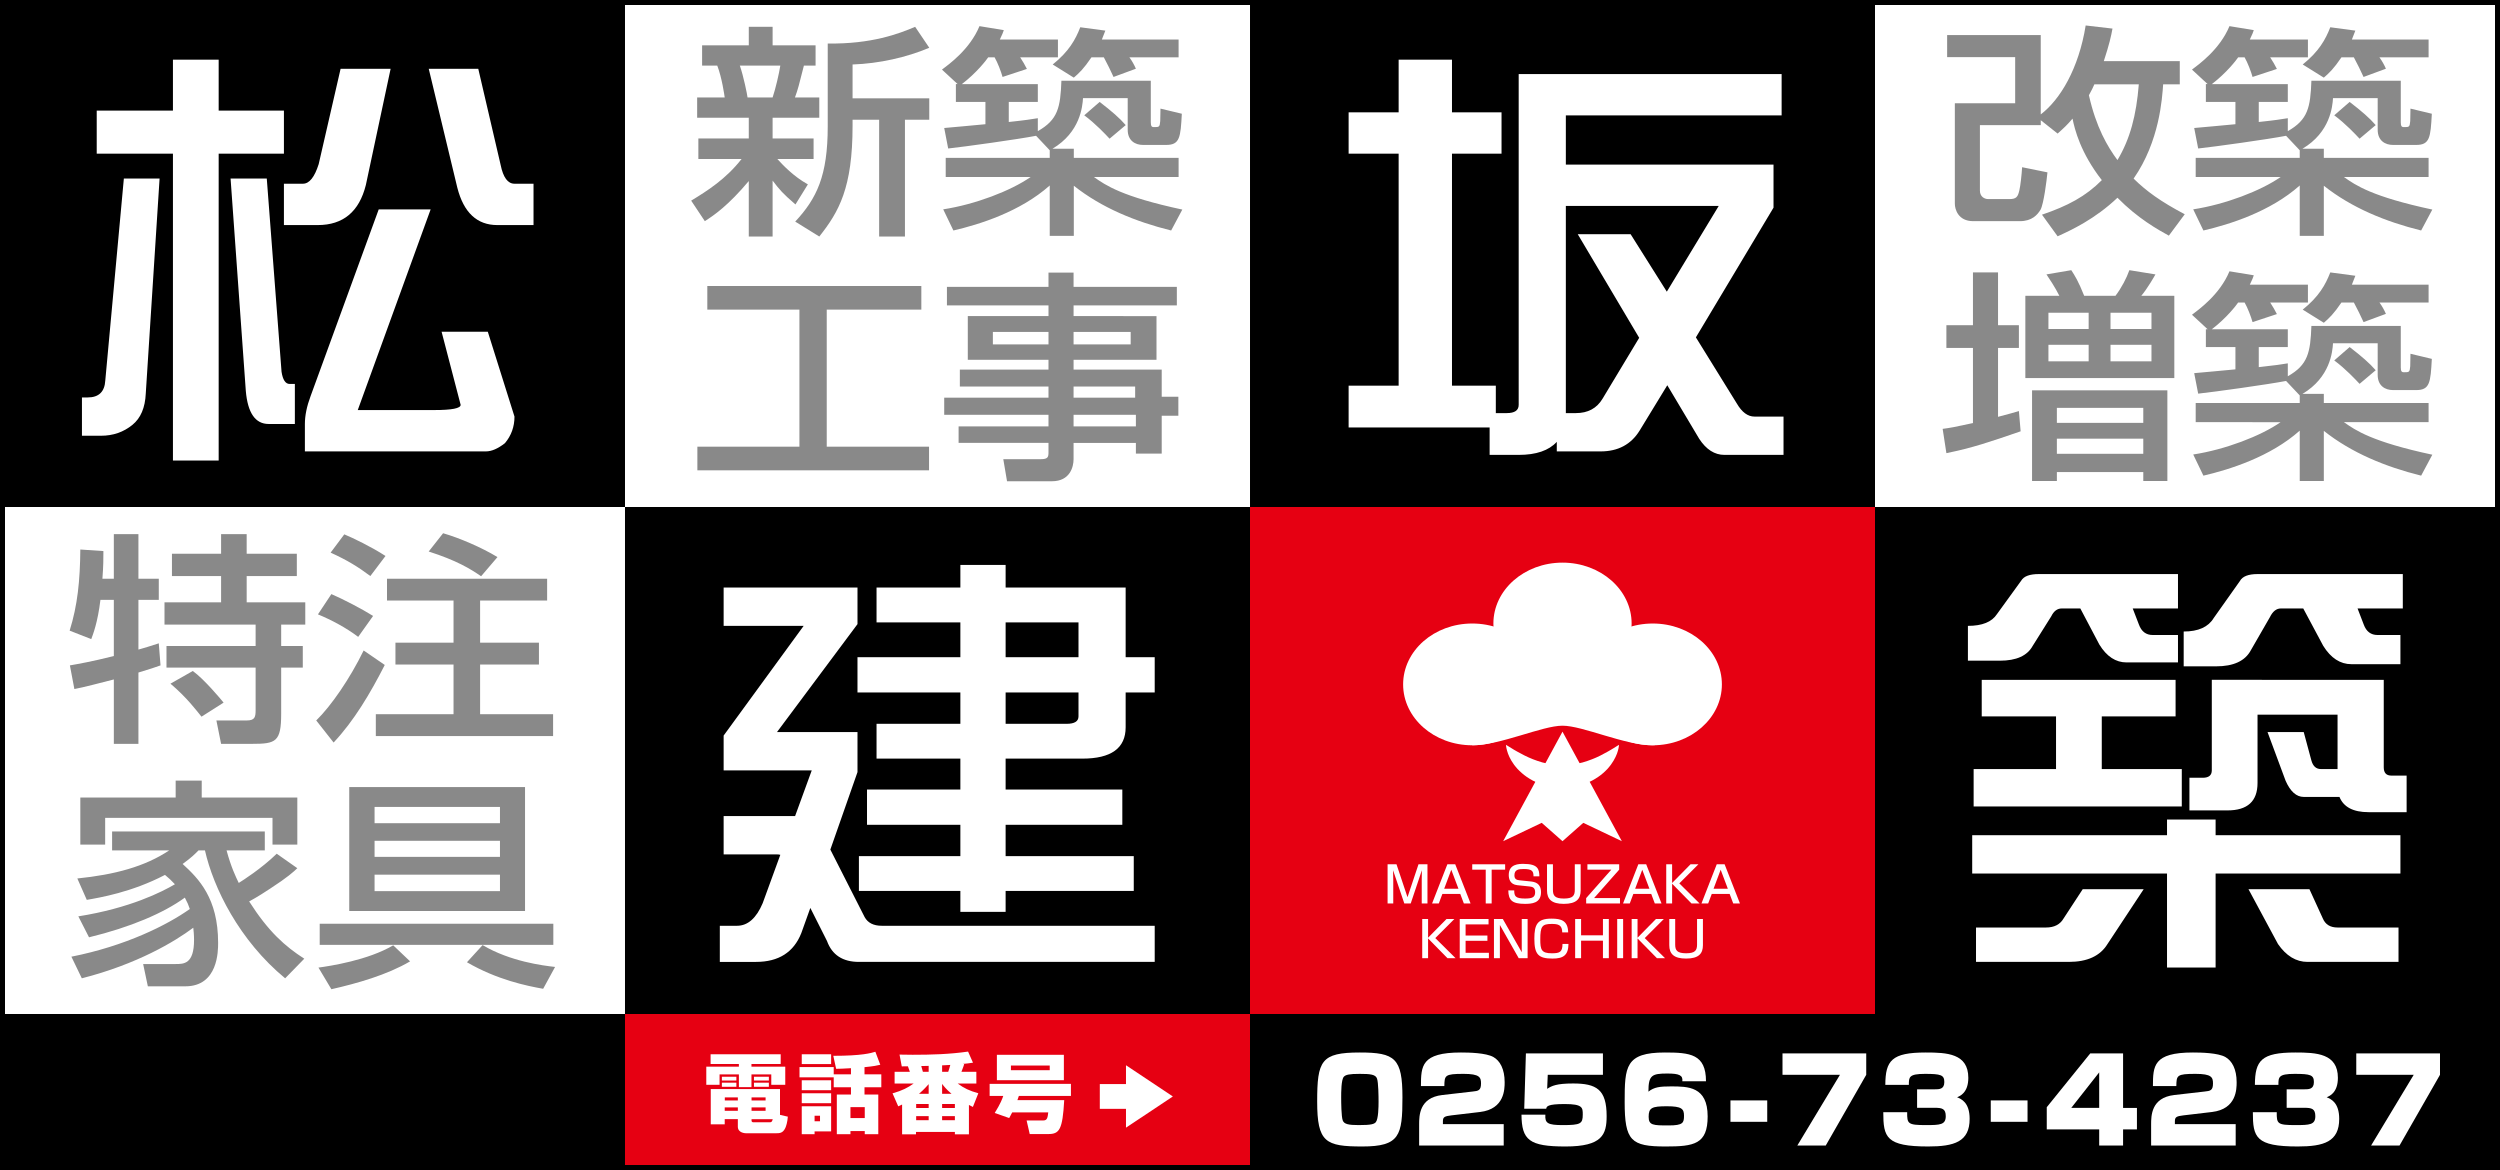 <?xml version="1.0" encoding="utf-8"?>
<!-- Generator: Adobe Illustrator 15.1.0, SVG Export Plug-In . SVG Version: 6.00 Build 0)  -->
<!DOCTYPE svg PUBLIC "-//W3C//DTD SVG 1.1//EN" "http://www.w3.org/Graphics/SVG/1.1/DTD/svg11.dtd">
<svg version="1.1" id="レイヤー_1" xmlns="http://www.w3.org/2000/svg" xmlns:xlink="http://www.w3.org/1999/xlink" x="0px"
	 y="0px" width="500px" height="234px" viewBox="0 0 500 234" enable-background="new 0 0 500 234" xml:space="preserve">
<rect x="0" y="0" width="500" height="234" fill="#333333" stroke="none"/>
<g>
	<g>
		<rect fill="#FFFFFF" width="500" height="202.801"/>
		<g>
			<rect width="124.998" height="101.4"/>
			<rect x="124.998" y="101.4" width="125.005" height="101.401"/>
			<rect x="250.002" width="124.998" height="101.4"/>
			<rect x="375" y="101.4" width="125" height="101.401"/>
		</g>
		<g>
			<path fill="#FFFFFF" d="M435.596,114.814v6.878h-9.052l1.24,3.219c0.506,1.393,1.427,2.09,2.763,2.09h5.049v5.484h-10.29
				c-2.159,0-3.968-1.188-5.431-3.568l-3.809-7.225h-3.716c-0.89,0-1.59,0.523-2.096,1.566l-3.716,5.918
				c-1.082,1.976-3.271,2.963-6.574,2.963h-6.382v-6.965c2.856,0,4.795-0.783,5.812-2.354l4.857-6.701
				c0.508-0.869,1.682-1.306,3.525-1.306H435.596z M480.084,167.045v7.661h-36.963v18.805h-9.717v-18.805H394.44v-7.661h38.965
				v-3.132h9.717v3.132H480.084z M435.118,135.967v7.312h-14.764v10.533h16.004v7.487h-41.631v-7.487h16.48V143.28h-14.861v-7.312
				H435.118z M416.542,177.842h12.193l-7.238,10.968c-1.462,2.38-4.036,3.569-7.717,3.569h-18.578v-6.877h14.005
				c1.65,0,2.824-0.608,3.523-1.828L416.542,177.842z M480.562,114.814v6.878h-9.05l1.237,3.219c0.509,1.393,1.43,2.09,2.763,2.09
				h4.572v5.835h-9.812c-2.224,0-4.098-1.22-5.622-3.659l-4-7.484h-4.477c-0.892,0-1.621,0.579-2.192,1.74l-3.812,6.617
				c-1.143,2.145-3.462,3.219-6.954,3.219h-6.478v-6.965c2.92,0,4.922-0.896,6.002-2.694l5.241-7.402
				c0.505-0.928,1.681-1.393,3.524-1.393H480.562z M452.363,135.967h24.387v17.499c0,1.103,0.509,1.653,1.524,1.653h3.05v7.314
				h-7.62c-3.05,0-4.987-1.015-5.812-3.049h-7.146c-1.462,0-2.668-1.072-3.62-3.219l-3.619-9.752h7.239l1.524,5.658
				c0.316,1.162,0.953,1.74,1.905,1.74h3.335v-10.881h-16.004v13.666c0,3.658-2.003,5.486-6.004,5.486h-7.619v-6.529h2.666
				c1.205,0,1.811-0.492,1.811-1.479v-18.109H452.363z M449.696,177.842h12.192l2.668,5.832c0.509,1.22,1.492,1.828,2.954,1.828
				h12.193v6.877h-18.196c-2.286,0-4.255-1.189-5.906-3.569L449.696,177.842z"/>
		</g>
		<g>
			<path fill="#FFFFFF" d="M144.728,117.513h26.77v7.311l-16.1,21.591h16.1v8.008l-5.43,15.496l6.858,13.496
				c0.636,1.159,1.777,1.74,3.429,1.74h54.587v7.225h-59.16c-3.24,0-5.367-1.394-6.383-4.18l-3.333-6.615l-1.81,5.049
				c-1.524,3.833-4.541,5.746-9.051,5.746h-7.242v-7.225h3.433c2.156,0,3.871-1.51,5.143-4.525l3.524-9.664
				c-0.189-0.059-0.414-0.087-0.666-0.087h-10.67v-7.661h14.29l3.333-9.141h-17.623v-6.965l16.003-21.938h-16.003V117.513z
				 M175.309,117.513h16.765v-4.529h9.051v4.529h24.005v13.93h5.812v7.052h-5.812v6.965c0,4.179-2.888,6.264-8.667,6.264h-15.338
				v6.182h23.341v7.052h-23.341v6.269h25.628v6.964h-25.628v4.18h-9.051v-4.18h-20.292v-6.964h20.292v-6.269h-18.672v-7.052h18.672
				v-6.182h-16.765v-6.961h16.765v-6.268h-20.577v-7.052h20.577v-6.965h-16.765V117.513z M201.125,124.478v6.965h14.574v-6.965
				H201.125z M201.125,138.495v6.268h12.195c1.586,0,2.379-0.494,2.379-1.482v-4.785H201.125z"/>
		</g>
		<g>
			<path fill="#FFFFFF" d="M300.307,22.468v8.271h-9.91v46.4h8.767v5.481h2.189c1.587,0,2.384-0.55,2.384-1.652V14.807h52.588v8.271
				h-43.156v9.837h41.535v8.617l-15.526,25.943l8.191,13.232c1.015,1.74,2.19,2.609,3.524,2.609h5.812v7.662h-11.814
				c-1.968,0-3.652-1.074-5.05-3.219l-6.382-10.711l-5.525,9.054c-1.715,2.786-4.319,4.179-7.811,4.179h-8.766V88.37
				c-1.586,1.739-4.131,2.608-7.621,2.608h-5.811v-5.485h-28.201V77.14h10.004v-46.4h-10.004v-8.271h10.004V11.935h10.668v10.534
				H300.307z M313.168,82.621h2c2.414,0,4.192-0.956,5.336-2.872l7.334-12.187L315.549,46.84h10.574l7.24,11.495l10.384-17.153
				h-30.579v41.179C313.168,82.48,313.168,82.566,313.168,82.621z"/>
		</g>
		<g>
			<path fill="#FFFFFF" d="M24.772,35.701h7.146l-2.764,43.005c-0.128,2.841-1.017,4.93-2.669,6.268
				c-1.776,1.448-3.87,2.176-6.287,2.176H16.39v-7.661h1.145c2.223,0,3.396-1.133,3.523-3.395L24.772,35.701z M56.784,22.118v8.622
				H43.734v61.372h-9.146V30.74H19.344v-8.622h15.244V11.935h9.146v10.183H56.784z M46.114,35.701h7.241l2.954,38.653
				c0.251,1.625,0.792,2.436,1.619,2.436h1.045v8.007h-5.239c-2.668,0-4.192-2.203-4.572-6.614L46.114,35.701z M68.119,13.759
				h10.006l-4.954,23.243c-1.333,5.341-4.543,8.012-9.624,8.012h-6.763v-8.271h3.809c1.272,0,2.317-1.307,3.146-3.919L68.119,13.759
				z M75.742,41.878h10.386L71.552,82.01h15.334c3.495,0,5.243-0.345,5.243-1.042l-3.813-14.627h9.242l5.338,16.976
				c0,2.03-0.638,3.801-1.905,5.312c-1.4,1.101-2.669,1.652-3.813,1.652H60.977v-5.486c0-1.679,0.38-3.536,1.14-5.571L75.742,41.878
				z M85.748,13.759h9.906l4.478,19.242c0.508,2.495,1.43,3.742,2.765,3.742h3.808v8.271h-7.237c-4.065,0-6.734-2.494-8.006-7.488
				L85.748,13.759z"/>
		</g>
		<g>
			<path fill="#898989" d="M138.234,40.13c3.229-1.96,6.952-4.324,10.083-8.333h-8.644v-4.102h10.083V23.55H139.43v-4.058h5.512
				c-0.051-0.358-0.549-3.965-1.491-6.373h-3.03V9.062h9.336V5.363h4.765v3.699h8.593v4.058h-2.334
				c-1.043,4.102-1.145,4.592-1.791,6.373h4.867v4.058h-9.336v4.145h8.196v4.102h-7.251c1.139,1.247,3.229,3.476,6.108,5.078
				l-2.482,4.013c-2.583-2.228-3.178-2.941-4.571-4.771v11.188h-4.765V36.209c-4.073,4.858-6.905,6.819-8.792,8.023L138.234,40.13z
				 M147.968,13.12c0.748,2.136,1.489,5.838,1.541,6.373h5.014c0.6-1.781,1.291-4.771,1.541-6.373H147.968z M185.855,9.553
				c-4.515,1.917-10.027,3.165-15.341,3.344v6.775h15.341v4.276h-4.866v23.356h-5.161V23.949h-5.314v1.204
				c0,12.435-2.73,17.207-6.656,22.152l-4.815-2.985c4.319-4.635,6.503-9.183,6.503-19.031V8.704
				c8.741,0.135,14.253-1.961,17.482-3.341L185.855,9.553z"/>
			<path fill="#898989" d="M207.215,27.157c-3.428,0.67-14.249,2.184-17.579,2.543l-0.793-4.101
				c0.447-0.043,7.051-0.625,8.243-0.757v-4.456h-5.91v-3.567h0.347l-3.127-2.898c1.343-1.024,5.563-4.014,7.499-8.693l4.868,0.801
				c-0.2,0.583-0.25,0.714-0.794,1.874h11.618v3.568h-7.549c0.546,0.845,0.945,1.515,1.341,2.315l-4.866,1.606
				c-0.299-1.068-0.992-2.897-1.591-3.921h-1.287c-0.351,0.534-2.334,3.12-5.267,5.349h15.196v3.567h-5.81v4.01
				c3.376-0.354,4.418-0.534,5.81-0.757v2.586c4.023-2.276,4.519-4.727,4.717-10.076h17.878v8.29c0,0.806,0.198,0.981,0.594,0.981
				c1.094,0,1.194,0,1.292-1.204c0-0.354,0.051-2.092,0.051-2.495l4.269,1.024c-0.247,4.727-0.396,6.241-3.129,6.241h-4.617
				c-1.587,0-3.078-0.849-3.078-3.033v-6.33h-8.94c-0.101,1.651-0.545,6.825-6.106,10.12h4.269v1.83h20.958v3.83h-16.935
				c2.333,1.65,5.61,3.927,17.677,6.509l-2.232,4.188c-7.151-1.781-13.907-4.543-19.468-8.955v10.027h-4.818V37.097
				c-5.908,5.262-14.101,7.805-19.267,9.003l-2.035-4.232c6.407-0.981,13.506-3.699,17.478-6.465h-16.979v-3.83h20.804v-1.519
				L207.215,27.157z M218.29,11.47c-1.541,2.271-2.432,3.12-3.527,4.057l-4.22-2.63c3.227-2.587,4.569-4.995,5.512-7.445l5.016,0.67
				c-0.299,0.757-0.447,1.155-0.697,1.781h15.347v3.568h-9.835c0.548,0.757,0.944,1.47,1.292,2.271l-4.47,1.65
				c-0.396-0.893-1.39-2.941-1.937-3.921H218.29z M219.928,20.386c2.435,1.869,3.975,3.209,5.215,4.635l-3.228,2.718
				c-0.795-0.849-2.781-2.985-5.064-4.679L219.928,20.386z"/>
			<path fill="#898989" d="M141.463,57.2h42.805v4.723h-18.921v27.413h20.461v4.728h-46.333v-4.728h20.411V61.923h-18.423V57.2z"/>
			<path fill="#898989" d="M235.371,61.079h-20.656v2.141H231.3v8.736h-16.585v1.961h17.628v5.436h3.327v3.791h-3.327v7.577h-5.165
				v-2.141h-12.464v3.256c0,1.515-0.696,4.413-4.321,4.413h-8.987l-0.747-4.413h7.5c1.439,0,1.539-0.446,1.539-1.383v-1.874h-17.978
				v-3.296h17.978v-2.32h-20.856v-3.432h20.856v-2.228h-17.729v-3.388h17.729v-1.961H193.56v-8.736h16.139v-2.141h-20.312V57.38
				h20.312v-2.854h5.016v2.854h20.656V61.079z M198.575,66.383v2.495h11.124v-2.495H198.575z M214.714,66.383v2.495h11.421v-2.495
				H214.714z M214.714,77.304v2.228h12.316v-2.228H214.714z M214.714,82.963v2.32h12.464v-2.32H214.714z"/>
		</g>
		<g>
			<path fill="#898989" d="M408.395,42.937c5.115-1.737,8.74-3.655,11.969-6.907c-4.271-5.484-5.412-10.12-5.859-12.303
				c-1.093,1.295-1.738,1.873-2.98,2.989l-3.376-2.674v0.98h-12.166v13.105c0,1.156,0.844,1.694,1.688,1.694h4.17
				c1.441,0,1.738-0.447,2.037-1.786c0.199-0.844,0.446-2.942,0.545-4.591l5.066,1.028c-0.148,1.602-0.745,6.329-1.391,7.484
				c-0.596,0.981-1.688,2.277-4.121,2.277h-9.337c-3.029,0-3.673-2.408-3.673-3.48v-20.1h12.066v-9.231h-13.606V7.01h18.721v15.871
				c3.873-2.941,7.599-9.14,8.987-17.788l5.363,0.625c-0.297,1.606-0.646,3.165-1.738,6.509h15.195v4.636h-3.326
				c-0.198,2.761-0.695,11.367-5.908,18.856c2.531,2.495,5.41,4.591,10.228,7.13l-3.179,4.281
				c-2.184-1.204-6.205-3.432-10.279-7.581c-4.517,4.28-9.136,6.42-11.967,7.712L408.395,42.937z M418.875,16.863
				c-0.25,0.625-0.546,1.16-1.094,2.184c1.44,6.417,3.726,10.294,5.71,12.969c2.535-4.232,3.775-8.955,4.271-15.153H418.875z"/>
			<path fill="#898989" d="M457.214,27.157c-3.426,0.67-14.253,2.184-17.578,2.543l-0.796-4.101
				c0.448-0.043,7.053-0.625,8.246-0.757v-4.456h-5.912v-3.567h0.35l-3.128-2.898c1.339-1.024,5.562-4.014,7.497-8.693l4.865,0.801
				c-0.197,0.583-0.247,0.714-0.794,1.874h11.621v3.568h-7.549c0.546,0.845,0.944,1.515,1.341,2.315l-4.866,1.606
				c-0.298-1.068-0.993-2.897-1.589-3.921h-1.292c-0.347,0.534-2.334,3.12-5.263,5.349h15.195v3.567h-5.809v4.01
				c3.376-0.354,4.418-0.534,5.809-0.757v2.586c4.022-2.276,4.52-4.727,4.718-10.076h17.876v8.29c0,0.806,0.2,0.981,0.597,0.981
				c1.091,0,1.191,0,1.292-1.204c0-0.354,0.049-2.092,0.049-2.495l4.27,1.024c-0.247,4.727-0.396,6.241-3.129,6.241h-4.617
				c-1.59,0-3.08-0.849-3.08-3.033v-6.33H466.6c-0.1,1.651-0.545,6.825-6.106,10.12h4.27v1.83h20.954v3.83h-16.932
				c2.334,1.65,5.611,3.927,17.678,6.509l-2.235,4.188c-7.15-1.781-13.903-4.543-19.465-8.955v10.027h-4.816V37.097
				c-5.91,5.262-14.104,7.805-19.267,9.003l-2.037-4.232c6.405-0.981,13.508-3.699,17.479-6.465H439.14v-3.83h20.807v-1.519
				L457.214,27.157z M468.288,11.47c-1.539,2.271-2.433,3.12-3.524,4.057l-4.221-2.63c3.228-2.587,4.567-4.995,5.513-7.445
				l5.016,0.67c-0.3,0.757-0.448,1.155-0.696,1.781h15.343v3.568h-9.83c0.546,0.757,0.942,1.47,1.292,2.271l-4.471,1.65
				c-0.397-0.893-1.391-2.941-1.938-3.921H468.288z M469.927,20.386c2.433,1.869,3.972,3.209,5.214,4.635l-3.227,2.718
				c-0.795-0.849-2.782-2.985-5.064-4.679L469.927,20.386z"/>
			<path fill="#898989" d="M388.532,85.773c1.641-0.223,2.186-0.315,6.06-1.16V69.592h-5.314v-4.548h5.314V54.482h5.015v10.562
				h4.172v4.548h-4.172v13.774c2.534-0.67,3.029-0.806,4.172-1.16l0.348,4.057c-6.208,2.136-9.584,3.296-14.849,4.368
				L388.532,85.773z M405.069,59.162h6.803c-0.844-1.694-2.035-3.476-2.581-4.281l4.966-0.845c0.695,1.067,1.391,2.141,2.582,5.125
				h6.256c1.191-1.559,2.236-3.568,2.78-5.125l5.215,0.845c-0.198,0.358-1.589,2.81-2.831,4.281h6.606V75.61h-29.796V59.162z
				 M406.41,78.061h27.063v18.143h-4.816v-1.786h-17.281v1.786h-4.966V78.061z M409.687,62.549v3.251h8.044v-3.251H409.687z
				 M409.687,68.966v3.3h8.044v-3.3H409.687z M411.375,81.58v2.99h17.281v-2.99H411.375z M411.375,87.734v3.029h17.281v-3.029
				H411.375z M422.102,62.549v3.251h8.193v-3.251H422.102z M422.102,68.966v3.3h8.193v-3.3H422.102z"/>
			<path fill="#898989" d="M457.214,76.188c-3.426,0.669-14.253,2.184-17.578,2.542l-0.796-4.101
				c0.448-0.044,7.053-0.626,8.246-0.758v-4.46h-5.912v-3.563h0.35l-3.128-2.898c1.339-1.028,5.562-4.013,7.497-8.692l4.865,0.801
				c-0.197,0.583-0.247,0.714-0.794,1.874h11.621v3.568h-7.549c0.546,0.845,0.944,1.515,1.341,2.315l-4.866,1.606
				c-0.298-1.072-0.993-2.897-1.589-3.921h-1.292c-0.347,0.534-2.334,3.116-5.263,5.348h15.195v3.563h-5.809v4.014
				c3.376-0.359,4.418-0.534,5.809-0.757v2.582c4.022-2.271,4.52-4.723,4.718-10.071h17.876v8.29c0,0.801,0.2,0.981,0.597,0.981
				c1.091,0,1.191,0,1.292-1.204c0-0.355,0.049-2.096,0.049-2.495l4.27,1.024c-0.247,4.722-0.396,6.241-3.129,6.241h-4.617
				c-1.59,0-3.08-0.849-3.08-3.033v-6.329H466.6c-0.1,1.65-0.545,6.82-6.106,10.12h4.27V80.6h20.954v3.833h-16.932
				c2.334,1.651,5.611,3.923,17.678,6.509l-2.235,4.188c-7.15-1.781-13.903-4.548-19.465-8.959v10.032h-4.816V86.128
				c-5.91,5.262-14.104,7.8-19.267,9.003l-2.037-4.232c6.405-0.981,13.508-3.699,17.479-6.466H439.14V80.6h20.807v-1.515
				L457.214,76.188z M468.288,60.501c-1.539,2.271-2.433,3.116-3.524,4.053l-4.221-2.63c3.228-2.583,4.567-4.99,5.513-7.441
				l5.016,0.669c-0.3,0.757-0.448,1.156-0.696,1.781h15.343v3.568h-9.83c0.546,0.757,0.942,1.47,1.292,2.271l-4.471,1.65
				c-0.397-0.893-1.391-2.941-1.938-3.921H468.288z M469.927,69.412c2.433,1.873,3.972,3.213,5.214,4.635l-3.227,2.723
				c-0.795-0.849-2.782-2.989-5.064-4.683L469.927,69.412z"/>
		</g>
		<g>
			<path fill="#898989" d="M20.086,119.975c-0.545,4.547-1.49,6.911-1.835,7.848l-4.323-1.694
				c1.591-5.081,2.085-10.032,2.136-16.226l4.617,0.311c0,1.606,0,2.898-0.199,5.528h2.284v-8.916h4.918v8.916h4.073v4.233h-4.073
				v9.94c1.24-0.354,2.186-0.622,4.073-1.248l0.346,4.413c-1.139,0.401-2.034,0.713-4.418,1.426v14.264h-4.918v-12.881
				c-1.933,0.49-6.306,1.65-7.893,1.918l-0.895-4.727c1.739-0.312,4.171-0.715,8.787-1.871v-11.234H20.086z M44.219,106.826h5.116
				v3.922h10.032v4.46H49.335v5.257h11.721v4.46h-4.821v4.276h4.322v4.324h-4.322v9.227c0,5.617-1.042,6.018-5.807,6.018h-6.209
				l-0.941-4.679h6.057c1.637,0,1.789-0.669,1.789-2.096v-8.47H33.297v-4.324h17.827v-4.276H32.899v-4.46h11.319v-5.257H34.39v-4.46
				h9.829V106.826z M38.559,134.196c2.284,1.65,5.71,5.75,6.158,6.329l-4.419,2.81c-0.945-1.159-2.928-3.834-6.208-6.6
				L38.559,134.196z"/>
			<path fill="#898989" d="M76.953,132.992c-2.883,5.659-6.159,11.188-10.231,15.513l-3.477-4.413
				c2.98-2.897,6.752-8.382,9.485-13.997L76.953,132.992z M66.275,118.819c2.283,0.98,6.157,2.985,8.343,4.369l-2.98,4.188
				c-2.485-1.874-5.363-3.388-8.048-4.504L66.275,118.819z M68.858,106.87c1.736,0.714,5.512,2.543,8.242,4.325l-3.031,4.014
				c-2.432-1.83-4.616-3.165-7.944-4.684L68.858,106.87z M109.426,115.742v4.368H96.021v8.426h11.767v4.369H96.021v9.94h14.598
				v4.364H75.164v-4.364h15.543v-9.94H79.089v-4.369h11.618v-8.426H77.4v-4.368H109.426z M88.622,106.646
				c3.225,0.937,7.644,2.81,10.872,4.771l-3.275,3.834c-2.186-1.515-4.917-3.165-10.479-4.95L88.622,106.646z"/>
			<path fill="#898989" d="M59.464,173.64c-0.692,0.669-1.887,1.784-5.461,4.103c-0.793,0.533-2.584,1.693-4.171,2.543
				c3.871,6.059,7.15,8.957,11.024,11.454l-3.824,3.922c-9.188-7.579-14.354-18.099-16.042-25.587h-1.287
				c-0.747,0.758-1.342,1.381-3.178,2.719c3.225,2.943,7.099,6.865,7.099,15.781c0,1.604,0,8.689-6.555,8.689h-7.5l-0.941-4.457
				h6.503c1.638,0,3.677,0,3.677-4.813c0-1.114-0.103-1.917-0.153-2.451c-3.671,2.763-11.269,7.312-22.293,10.119l-2.084-4.325
				c10.821-2.141,19.166-6.33,23.685-9.537c-0.249-0.758-0.498-1.339-0.996-2.275c-4.221,3.076-10.872,5.928-19.166,7.936
				l-2.136-4.191c10.378-1.648,16.734-4.902,19.318-6.419c-0.696-0.757-1.241-1.247-1.988-1.871
				c-6.651,3.477-13.058,4.546-15.641,4.992l-1.888-4.277c7.45-0.759,13.506-2.364,18.372-5.618H22.42v-3.787h30.54v3.787h-7.647
				c0.895,3.344,1.836,5.26,2.436,6.51c0.793-0.492,4.515-2.852,7.596-5.842L59.464,173.64z M35.132,159.511v-3.388h5.212v3.388
				h19.12v9.407H54.5v-5.35H21.031v5.35h-4.967v-9.407H35.132z"/>
			<path fill="#898989" d="M82.017,192.273c-4.617,2.719-10.627,4.411-15.742,5.573l-2.583-4.326
				c2.283-0.311,9.931-1.47,14.949-4.456L82.017,192.273z M110.666,188.974H63.941v-4.233h46.725V188.974z M69.849,157.415h35.157
				v24.783H69.849V157.415z M74.914,161.384v3.253h25.079v-3.253H74.914z M74.914,168.161v3.207h25.079v-3.207H74.914z
				 M74.914,174.934v3.298h25.079v-3.298H74.914z M108.632,197.756c-3.275-0.58-9.188-1.785-15.244-5.306l3.127-3.429
				c5.562,3.295,12.117,4.098,14.501,4.367L108.632,197.756z"/>
		</g>
		<rect x="250" y="101.4" fill="#E60012" width="125" height="101.401"/>
		<g>
			<g>
				<path fill="#FFFFFF" d="M279.299,172.858l2.201,6.584l2.201-6.584h1.792v7.836h-1.146v-4.742c0-0.398,0.021-1.473,0.029-1.908
					l-2.231,6.65h-1.283l-2.25-6.65c0.01,0.226,0.04,1.65,0.04,1.916v4.734h-1.135v-7.836H279.299z"/>
				<path fill="#FFFFFF" d="M294.114,180.694h-1.344l-0.719-1.908h-3.574l-0.717,1.908h-1.345l3.058-7.836h1.574L294.114,180.694z
					 M288.835,177.75h2.856l-1.434-3.799L288.835,177.75z"/>
				<path fill="#FFFFFF" d="M301.028,172.858v1.074h-2.697v6.762h-1.186v-6.762h-2.699v-1.074H301.028z"/>
				<path fill="#FFFFFF" d="M306.7,175.265c0-1.015-0.26-1.462-1.934-1.462c-1.085,0-1.882,0.119-1.882,1.272
					c0,0.706,0.397,0.927,1.017,0.983l2.212,0.229c0.816,0.09,2.091,0.318,2.091,2.157c0,2.229-1.893,2.328-3.227,2.328
					c-2.549,0-3.277-0.717-3.316-2.687h1.186c0,1.124,0.219,1.622,2.15,1.622c1.484,0,2.031-0.268,2.031-1.264
					c0-0.912-0.518-1.082-1.075-1.143l-2.48-0.259c-1.521-0.159-1.722-1.351-1.722-2.048c0-2.218,2.061-2.218,2.947-2.218
					c2.958,0,3.147,1.112,3.176,2.486H306.7z"/>
				<path fill="#FFFFFF" d="M310.586,172.858v5.11c0,1.134,0.35,1.741,2.192,1.741c1.821,0,2.181-0.607,2.181-1.741v-5.11h1.174
					v5.229c0,1.662-0.805,2.687-3.374,2.687c-2.431,0-3.356-0.935-3.356-2.687v-5.229H310.586z"/>
				<path fill="#FFFFFF" d="M323.838,172.858v1.074l-5.03,5.686h5.188v1.076h-6.764v-1.076l5.03-5.686h-4.78v-1.074H323.838z"/>
				<path fill="#FFFFFF" d="M332.305,180.694h-1.344l-0.716-1.908h-3.576l-0.718,1.908h-1.344l3.058-7.836h1.574L332.305,180.694z
					 M327.028,177.75h2.857l-1.434-3.799L327.028,177.75z"/>
				<path fill="#FFFFFF" d="M338.108,172.858h1.572l-3.815,3.818l4.055,4.018h-1.622l-3.875-3.949v3.949h-1.176v-7.836h1.176v3.738
					L338.108,172.858z"/>
				<path fill="#FFFFFF" d="M347.989,180.694h-1.344l-0.717-1.908h-3.576l-0.717,1.908h-1.344l3.058-7.836h1.573L347.989,180.694z
					 M342.711,177.75h2.857l-1.434-3.799L342.711,177.75z"/>
				<path fill="#FFFFFF" d="M289.302,183.801h1.573l-3.814,3.818l4.053,4.018h-1.622l-3.876-3.949v3.949h-1.173v-7.836h1.173v3.742
					L289.302,183.801z"/>
				<path fill="#FFFFFF" d="M297.71,183.801v1.076h-4.591v2.236h4.363v1.043h-4.363v2.405h4.66v1.075h-5.834v-7.836H297.71z"/>
				<path fill="#FFFFFF" d="M300.563,183.801l3.785,6.642v-6.642h1.174v7.836h-1.783l-3.764-6.64v6.64h-1.186v-7.836H300.563z"/>
				<path fill="#FFFFFF" d="M312.446,186.477c-0.008-1.512-0.834-1.691-2.109-1.691c-1.941,0-2.279,0.507-2.279,3.073
					c0,2.089,0.219,2.796,2.311,2.796c1.582,0,2.12-0.232,2.131-1.871h1.195c-0.029,2.247-1.008,2.932-3.178,2.932
					c-2.888,0-3.646-0.864-3.646-3.977c0-2.834,0.587-4.014,3.425-4.014c1.942,0,3.288,0.396,3.338,2.752H312.446z"/>
				<path fill="#FFFFFF" d="M316.217,183.801v3.262h4.371v-3.262h1.176v7.836h-1.176v-3.502h-4.371v3.502h-1.187v-7.836H316.217z"/>
				<path fill="#FFFFFF" d="M324.625,183.801v7.836h-1.184v-7.836H324.625z"/>
				<path fill="#FFFFFF" d="M331.19,183.801h1.574l-3.812,3.818l4.051,4.018h-1.623l-3.873-3.949v3.949h-1.176v-7.836h1.176v3.742
					L331.19,183.801z"/>
				<path fill="#FFFFFF" d="M335.038,183.801v5.109c0,1.135,0.35,1.744,2.193,1.744c1.82,0,2.18-0.609,2.18-1.744v-5.109h1.174
					v5.229c0,1.661-0.805,2.685-3.373,2.685c-2.432,0-3.357-0.934-3.357-2.685v-5.229H335.038z"/>
			</g>
			<g>
				<g>
					<ellipse fill="#FFFFFF" cx="312.501" cy="124.704" rx="13.823" ry="12.178"/>
					<g>
						<path fill="#FFFFFF" d="M308.273,136.88c0-6.726-6.19-12.177-13.827-12.177c-7.633,0-13.82,5.451-13.82,12.177
							s6.188,12.177,13.82,12.177C302.083,149.057,308.273,143.606,308.273,136.88z"/>
						<ellipse fill="#FFFFFF" cx="330.555" cy="136.88" rx="13.822" ry="12.177"/>
					</g>
					<path fill="#FFFFFF" d="M294.446,149.057c5.652,0,13.987-3.917,18.055-3.917c4.068,0,12.402,3.917,18.055,3.917
						c5.65,0,0-14.397,0-14.397h-18.508h-17.211L294.446,149.057z"/>
				</g>
				<polygon fill="#FFFFFF" points="312.5,146.331 300.632,168.239 308.345,164.567 312.5,168.239 316.657,164.567 324.37,168.239 
									"/>
				<path fill="#FFFFFF" d="M323.803,148.971c0,0-0.011,0.108-0.037,0.307c-0.015,0.098-0.031,0.219-0.059,0.361
					c-0.023,0.139-0.059,0.295-0.115,0.476c-0.051,0.181-0.116,0.38-0.192,0.603c-0.081,0.212-0.185,0.436-0.292,0.679
					c-0.229,0.479-0.535,1.011-0.934,1.556c-0.197,0.282-0.445,0.541-0.682,0.832c-0.264,0.269-0.542,0.551-0.85,0.818
					c-0.615,0.547-1.359,1.048-2.188,1.498c-0.846,0.437-1.788,0.807-2.799,1.063c-0.507,0.11-1.024,0.231-1.556,0.278
					c-0.264,0.029-0.527,0.073-0.797,0.076l-0.402,0.016l-0.197,0.008l-0.102,0.003l-0.052,0.005h-0.022h-0.014h-0.11
					c-0.454-0.024-0.813-0.016-1.456-0.101c-0.603-0.054-1.088-0.173-1.602-0.282c-1.012-0.253-1.955-0.627-2.799-1.059
					c-0.834-0.455-1.58-0.955-2.189-1.504c-0.314-0.269-0.588-0.546-0.852-0.818c-0.238-0.287-0.487-0.551-0.682-0.827
					c-0.405-0.55-0.709-1.081-0.938-1.558c-0.104-0.248-0.209-0.47-0.286-0.684c-0.073-0.216-0.14-0.413-0.187-0.594
					c-0.116-0.354-0.145-0.652-0.182-0.846c-0.025-0.197-0.034-0.307-0.034-0.307s0.1,0.059,0.29,0.17
					c0.189,0.109,0.439,0.283,0.777,0.477c0.169,0.1,0.343,0.211,0.532,0.33c0.206,0.106,0.407,0.233,0.631,0.361
					c0.444,0.25,0.937,0.519,1.473,0.784c0.532,0.267,1.104,0.525,1.71,0.763c0.601,0.242,1.233,0.442,1.875,0.633
					c0.652,0.17,1.314,0.309,1.984,0.41c0.75,0.086,1.111,0.127,2.127,0.146c-0.189-0.006-0.048-0.001-0.088-0.001h0.008
					l0.015-0.004l0.032-0.001l0.062-0.002l0.129-0.001l0.256-0.006c0.172,0,0.342-0.02,0.508-0.027
					c0.342-0.01,0.676-0.068,1.014-0.101c0.672-0.099,1.33-0.243,1.983-0.407c0.642-0.188,1.276-0.395,1.879-0.635
					c0.309-0.105,0.586-0.252,0.886-0.369c0.277-0.133,0.56-0.26,0.825-0.391c0.536-0.268,1.027-0.538,1.472-0.789
					c0.22-0.127,0.425-0.252,0.623-0.362c0.189-0.117,0.362-0.224,0.533-0.319c0.332-0.189,0.59-0.383,0.779-0.488
					C323.704,149.03,323.803,148.971,323.803,148.971z"/>
			</g>
		</g>
		<rect y="202.799" width="500" height="31.201"/>
		<rect x="124.998" y="202.801" fill="#E60012" width="125.003" height="31.199"/>
		<g>
			<path fill="#FFFFFF" d="M142.118,210.854h14.021v1.943h-5.847v0.533h6.76v3.635h-2.796v-2.086h-3.964v2.553h-2.516v-2.553h-3.865
				v2.086h-2.654v-3.635h6.519v-0.533h-5.657V210.854z M147.568,223.833h-2.624v1.032h-2.792v-7.055H156v5.162l1.567,0.361
				c-0.086,1.119-0.327,1.876-0.5,2.254c-0.5,1.068-1.137,1.068-2.021,1.068h-5.807c-0.226,0-1.672-0.068-1.672-1.326V223.833z
				 M144.375,215.348h2.9v0.758h-2.9V215.348z M144.375,216.536h2.9v0.828h-2.9V216.536z M144.945,221.476v0.688h2.624v-0.688
				H144.945z M144.962,219.48v0.619h2.606v-0.619H144.962z M150.309,219.48v0.619h2.809v-0.619H150.309z M150.309,221.476v0.688
				h2.809v-0.688H150.309z M150.309,224.143c0,0.086,0.052,0.311,0.327,0.311h3.275c0.31,0,0.482,0,0.638-0.62h-4.24V224.143z
				 M150.791,215.348h2.982v0.758h-2.982V215.348z M150.791,216.536h2.982v0.828h-2.982V216.536z"/>
			<path fill="#FFFFFF" d="M166.744,215.469h-6.842v-2.049h6.842v1.445h3.45v-1.225c-1.584,0.104-2.261,0.104-2.967,0.123
				l-0.568-2.601c5.673,0,7.535-0.534,8.414-0.811l0.983,2.6c-0.637,0.155-1.207,0.292-3.154,0.482v1.431h3.361v2.584H172.9v1.462
				h2.758v7.934h-2.707v-0.637h-2.861v0.637h-2.726v-7.934h2.83v-1.462h-3.45V215.469z M160.35,210.854h5.876v1.961h-5.876V210.854z
				 M160.35,216.054h5.876v1.981h-5.876V216.054z M160.35,218.655h5.876v1.979h-5.876V218.655z M160.35,221.252h5.876v5.025h-3.309
				v0.567h-2.568V221.252z M162.917,223.145v1.102h1.085v-1.102H162.917z M170.09,221.424v2.186h2.861v-2.186H170.09z"/>
			<path fill="#FFFFFF" d="M195.268,216.708h-3.724c1.225,0.914,2.327,1.447,4.12,1.947l-1.086,2.734
				c-0.396-0.189-0.569-0.275-0.792-0.395v5.868h-2.81v-0.481h-7.778v0.481h-2.777v-5.955c-0.207,0.103-0.328,0.155-0.775,0.362
				l-1.138-2.6c1.999-0.566,3.054-1.135,4.226-1.963h-3.812v-2.344h3.055c-0.086-0.29-0.172-0.516-0.396-1.102
				c-0.332,0.018-0.814,0.018-1.227,0.018l-0.448-2.358c0.689,0.018,1.447,0.035,2.623,0.035c3.707,0,7.412-0.103,11.087-0.638
				l0.982,2.221c-0.724,0.104-1.413,0.206-2.016,0.24l0.259,0.052c-0.104,0.31-0.189,0.623-0.553,1.532h2.983V216.708z
				 M183.233,221.596h2.5v-0.791h-2.5V221.596z M183.233,224.04h2.5v-0.809h-2.5V224.04z M185.733,218.756v-1.928
				c-0.965,1.104-1.637,1.671-1.93,1.928H185.733z M185.733,214.364v-1.188c-0.362,0-1.361,0.018-1.481,0.033
				c0.189,0.623,0.241,0.83,0.327,1.154H185.733z M188.422,214.364h1.223c0.207-0.619,0.258-0.771,0.414-1.377
				c-0.259,0.018-1.413,0.068-1.637,0.086V214.364z M188.422,218.756h1.878c-1.085-0.91-1.637-1.653-1.878-1.98V218.756z
				 M188.422,221.596h2.554v-0.791h-2.554V221.596z M188.422,224.04h2.554v-0.809h-2.554V224.04z"/>
			<path fill="#FFFFFF" d="M202.443,222.475c-0.172,0.359-0.31,0.602-0.603,1.135l-2.895-1.016c1.188-1.91,1.533-2.891,1.705-3.408
				h-2.723v-2.41h16.259v2.41h-10.414c-0.189,0.604-0.224,0.672-0.293,0.846h9.363c-0.327,5.953-0.968,6.779-3.209,6.779h-3.688
				l-0.623-2.721h3.363c0.775,0,0.844-0.602,0.965-1.615H202.443z M212.774,210.957v5.081h-13.398v-5.081H212.774z M202.185,213.108
				v0.932h7.76v-0.932H202.185z"/>
		</g>
		<g>
			<path fill="#FFFFFF" d="M280.49,219.477c0,7.643-0.55,9.819-8.025,9.819c-7.356,0-9.03-0.819-9.03-8.979
				c0-8.182,0.764-9.818,8.529-9.818C279.008,210.5,280.49,211.643,280.49,219.477z M268.76,215.359
				c-0.525,0.585-0.525,3.159-0.525,4.093c0,0.98,0.025,3.858,0.311,4.627c0.264,0.752,1.172,0.939,3.203,0.939
				c2.556,0,3.08-0.209,3.412-0.585c0.526-0.633,0.551-3.134,0.551-4.092c0-0.96-0.024-3.857-0.311-4.628
				c-0.285-0.82-1.312-0.939-3.438-0.939C269.836,214.774,269.141,214.94,268.76,215.359z"/>
			<path fill="#FFFFFF" d="M290.254,223.077c-1.289,0.163-1.671,0.305-1.671,1.146v0.607h12.159v4.279h-16.914v-4.211
				c0-1.732,0-5.352,4.611-5.893l6.09-0.699c1.102-0.115,1.674-0.186,1.674-1.613c0-1.217-0.262-1.92-3.488-1.92
				c-3.799,0-3.799,0.307-3.846,2.436h-4.682c0.023-4,0.049-6.71,8.001-6.71c1.601,0,5.019,0.069,6.499,0.911
				c1.313,0.746,2.244,2.408,2.244,5.025c0,1.358,0,5.379-4.92,5.963L290.254,223.077z"/>
			<path fill="#FFFFFF" d="M320.586,210.684v4.277h-11.035l-0.119,2.806c0.908-0.606,1.91-1.073,5.184-1.073
				c4.657,0,6.711,1.17,6.711,6.521c0,3.674-0.858,6.081-8.217,6.081c-7.286,0-8.765-1.286-8.814-6.36h4.777
				c-0.117,1.706,0.454,2.082,3.488,2.082c3.584,0,3.99-0.281,3.99-2.107c0-1.379,0-2.104-3.609-2.104
				c-3.535,0-3.606,0.492-3.701,0.938h-4.395l0.334-11.061H320.586z"/>
			<path fill="#FFFFFF" d="M336.467,216.249c0.143-1.189-0.623-1.544-2.986-1.544c-3.104,0-3.797,0.327-3.797,3.625
				c1.146-0.911,2.268-1.05,4.49-1.05c3.416,0,7.357,0,7.357,6.005c0,5.567-2.725,6.012-8.408,6.012
				c-6.929,0-8.191-1.125-8.191-8.909c0-7.082,0.141-9.888,8.047-9.888c5.018,0,8.217,0.302,8.217,5.749H336.467z M329.73,223.355
				c0,1.707,0.886,1.732,3.99,1.732c2.913,0,3.081-0.536,3.081-1.942c0-1.377-0.454-1.893-3.438-1.893
				C330.376,221.252,329.73,221.558,329.73,223.355z"/>
			<path fill="#FFFFFF" d="M353.446,220.083v4.28h-7.355v-4.28H353.446z"/>
			<path fill="#FFFFFF" d="M373.247,210.684v4.277l-8.099,14.148h-5.685l8.527-14.148H356.5v-4.277H373.247z"/>
			<path fill="#FFFFFF" d="M381.435,222.444c-0.024,2.316,0.12,2.574,3.751,2.574c2.818,0,3.964-0.049,3.964-1.778
				c0-1.495-0.714-1.682-2.221-1.682h-3.511v-3.694h3.488c0.93,0,1.957,0,1.957-1.449c0-1.426-0.691-1.641-3.869-1.641
				c-3.224,0-3.224,0.655-3.224,2.199h-4.707c0.023-4.863,1.267-6.474,8.073-6.474c4.229,0,8.527,0.185,8.527,5.073
				c0,2.967-1.67,3.648-2.245,3.879c0.837,0.352,2.509,1.027,2.509,4.327c0,4.579-3.081,5.518-8.288,5.518
				c-8.433,0-8.983-1.826-8.983-6.853H381.435z"/>
			<path fill="#FFFFFF" d="M405.507,220.083v4.28h-7.354v-4.28H405.507z"/>
			<path fill="#FFFFFF" d="M424.616,210.684v10.896h2.771v4.301h-2.771v3.229h-4.777v-3.229h-10.487v-4.44l8.696-10.757H424.616z
				 M419.838,214.475l-5.589,7.105h5.589V214.475z"/>
			<path fill="#FFFFFF" d="M436.651,223.077c-1.289,0.163-1.673,0.305-1.673,1.146v0.607h12.159v4.279h-16.913v-4.211
				c0-1.732,0-5.352,4.612-5.893l6.089-0.699c1.101-0.115,1.673-0.186,1.673-1.613c0-1.217-0.263-1.92-3.487-1.92
				c-3.798,0-3.798,0.307-3.847,2.436h-4.68c0.022-4,0.047-6.71,8.001-6.71c1.602,0,5.017,0.069,6.497,0.911
				c1.314,0.746,2.246,2.408,2.246,5.025c0,1.358,0,5.379-4.922,5.963L436.651,223.077z"/>
			<path fill="#FFFFFF" d="M455.349,222.444c-0.023,2.316,0.119,2.574,3.752,2.574c2.817,0,3.963-0.049,3.963-1.778
				c0-1.495-0.716-1.682-2.22-1.682h-3.512v-3.694h3.486c0.932,0,1.96,0,1.96-1.449c0-1.426-0.694-1.641-3.87-1.641
				c-3.226,0-3.226,0.655-3.226,2.199h-4.704c0.023-4.863,1.266-6.474,8.071-6.474c4.229,0,8.529,0.185,8.529,5.073
				c0,2.967-1.673,3.648-2.245,3.879c0.835,0.352,2.508,1.027,2.508,4.327c0,4.579-3.081,5.518-8.29,5.518
				c-8.432,0-8.981-1.826-8.981-6.853H455.349z"/>
			<path fill="#FFFFFF" d="M487.999,210.684v4.277l-8.098,14.148h-5.685l8.528-14.148h-11.491v-4.277H487.999z"/>
		</g>
		<rect x="219.961" y="216.815" fill="#FFFFFF" width="7.993" height="4.953"/>
		<polygon fill="#FFFFFF" points="234.573,219.292 225.197,225.532 225.197,213.049 		"/>
	</g>
	<rect fill="none" stroke="#000000" stroke-width="2" stroke-miterlimit="10" width="500" height="234"/>
</g>
</svg>
